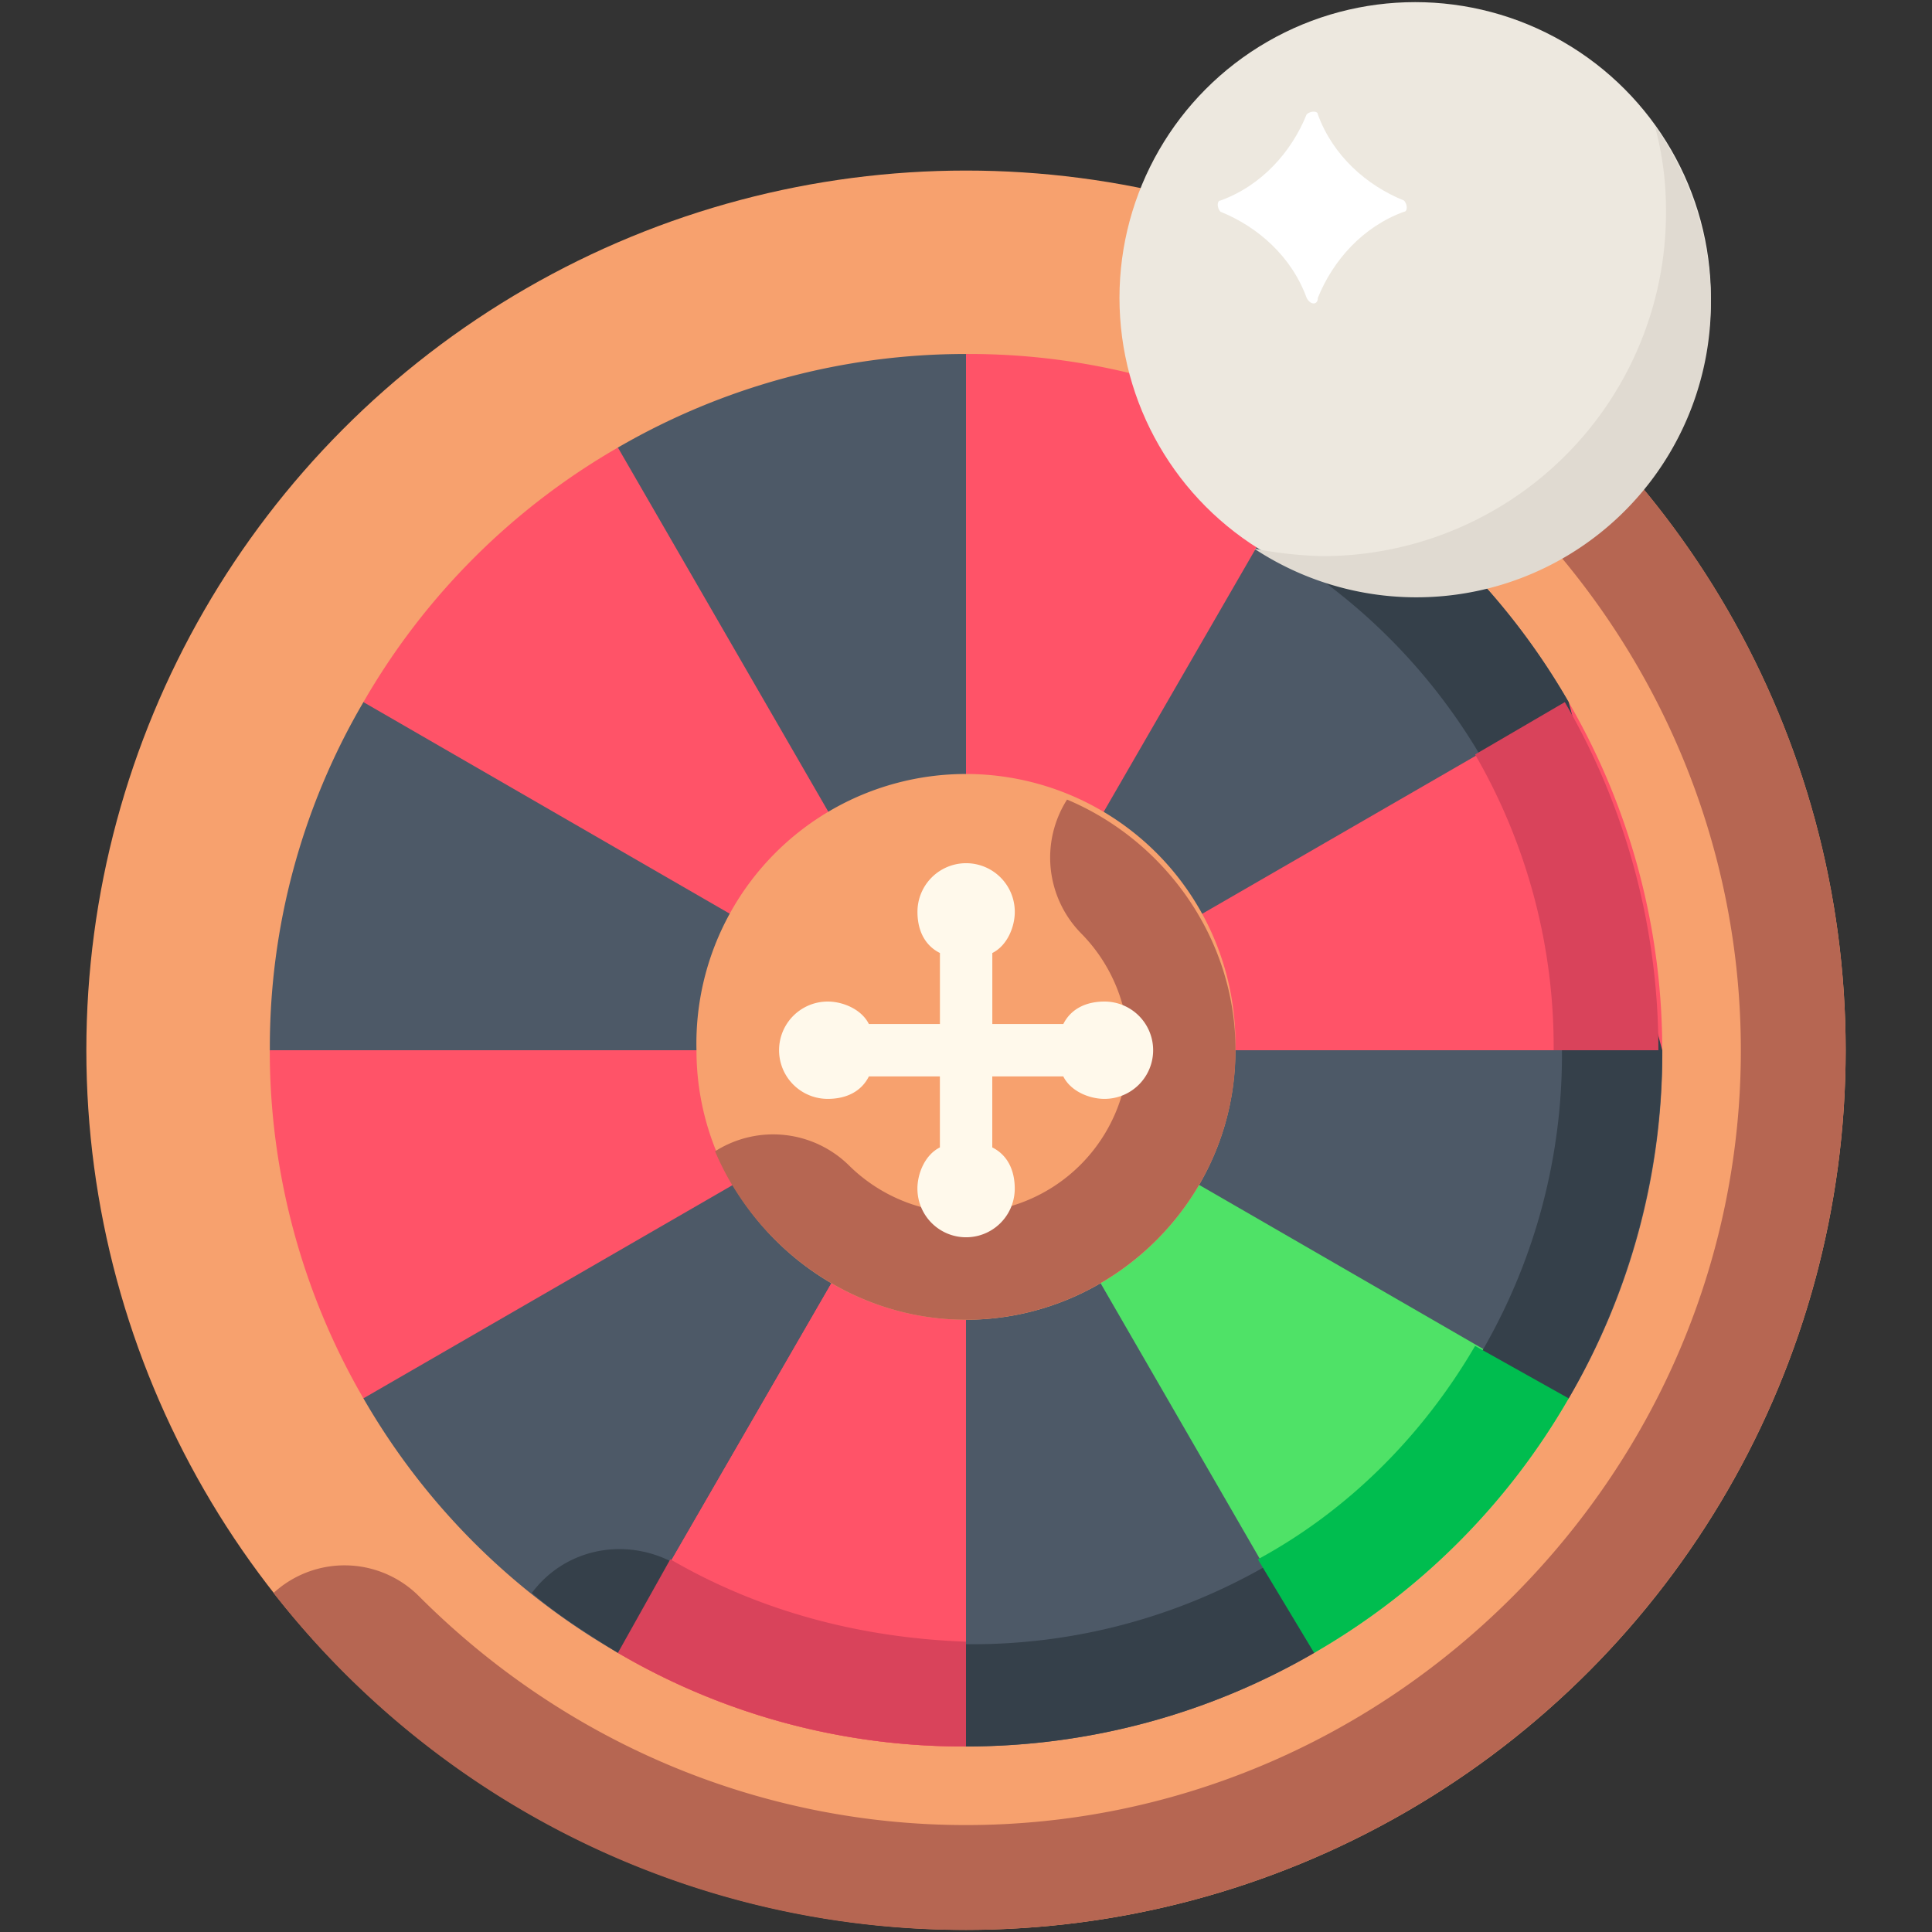 <svg xmlns="http://www.w3.org/2000/svg" viewBox="0 0 462.5 462.5"><rect x="0" y="0" width="462.5" height="462.5" fill="#333333" stroke="none"/><defs><style>.cls-1{fill:none;}.cls-2{fill:#f7a16e;}.cls-3{fill:#b66652;}.cls-4{fill:#4d5967;}.cls-5{fill:#ff5368;}.cls-6{fill:#4fe267;}.cls-7{fill:#35404a;}.cls-8{fill:#d9435b;}.cls-9{fill:#00bd4f;}.cls-10{fill:#fff9eb;}.cls-11{fill:#ede8df;}.cls-12{fill:#e0dad1;}.cls-13{fill:#fff;}</style></defs><title>ic-game-af-x1-01</title><g id="Layer_2" data-name="Layer 2"><g id="Layer_1-2" data-name="Layer 1"><rect class="cls-1" width="462.5" height="462.5"/><circle class="cls-2" cx="231.25" cy="251.41" r="210.58"/><path class="cls-3" d="M231.25,462A210.62,210.62,0,0,0,361.18,85.64a25.18,25.18,0,0,0,.9,35c34.94,34.94,54.66,81.54,54.66,130.82S397,347.29,362.08,382.24,280.53,436.9,231.25,436.9s-95.88-19.71-130.83-54.66a25.17,25.17,0,0,0-34.94-.9A209.8,209.8,0,0,0,231.25,462Z"/><path class="cls-4" d="M375.52,168.08a165.67,165.67,0,0,0-60.93-60.94l-83.34-22.4a165.73,165.73,0,0,0-83.33,22.4L87,168.08a163.31,163.31,0,0,0-22.4,83.33L87,334.75a165.67,165.67,0,0,0,60.94,60.93l83.33,22.4a165.67,165.67,0,0,0,83.34-22.4l60.93-60.93a163.24,163.24,0,0,0,22.4-83.34Z"/><path class="cls-5" d="M64.58,251.41A165.77,165.77,0,0,0,87,334.75l144.27-83.34Z"/><path class="cls-5" d="M147.92,107.14A165.7,165.7,0,0,0,87,168.08l144.27,83.33Z"/><path class="cls-5" d="M314.59,107.14a163.34,163.34,0,0,0-83.34-22.4V251.41Z"/><path id="SVGCleanerId_0" data-name="SVGCleanerId 0" class="cls-5" d="M147.92,395.68a163.18,163.18,0,0,0,83.33,22.4V251.41Z"/><path id="SVGCleanerId_0-2" data-name="SVGCleanerId 0" class="cls-5" d="M147.92,395.68a163.18,163.18,0,0,0,83.33,22.4V251.41Z"/><path class="cls-5" d="M231.25,251.41H397.92a165.66,165.66,0,0,0-22.4-83.33Z"/><path class="cls-6" d="M314.59,395.68a165.65,165.65,0,0,0,60.93-60.93L231.25,251.41Z"/><path class="cls-7" d="M397.92,251.41l-22.4-83.33a165.67,165.67,0,0,0-60.93-60.94l-24.2-6.27A26.49,26.49,0,0,0,302,129.55,141.09,141.09,0,1,1,161.36,374.17c-11.65-6.27-26-3.58-34.05,7.17,6.27,5.38,13.44,9.86,20.61,14.34l83.33,22.4a165.67,165.67,0,0,0,83.34-22.4l60.93-60.93A165.67,165.67,0,0,0,397.92,251.41Z"/><path class="cls-8" d="M291.29,96.39a26,26,0,0,0,9.85,33.16l12.55-22.41C307.42,102.66,299.35,99.08,291.29,96.39Z"/><path class="cls-8" d="M160.46,373.28l-12.54,22.4a163.18,163.18,0,0,0,83.33,22.4V393C206.16,392.1,182,385.82,160.46,373.28Z"/><path class="cls-9" d="M314.59,395.68a165.65,165.65,0,0,0,60.93-60.93l-22.4-12.55c-12.55,21.51-30.47,39.43-52,51.08Z"/><path class="cls-8" d="M353.12,180.62a139.6,139.6,0,0,1,18.81,70.79H397a165.66,165.66,0,0,0-22.4-83.33Z"/><path class="cls-2" d="M231.25,315.93c-34.95,0-64.52-28.67-64.52-64.52a64.52,64.52,0,1,1,129,0C295.77,287.26,266.2,315.93,231.25,315.93Z"/><path class="cls-3" d="M295.77,251.41c0-26.88-17-50.18-40.33-60A25.89,25.89,0,0,0,259,223.63a39.29,39.29,0,0,1-55.56,55.56,25.89,25.89,0,0,0-32.26-3.58c9.86,23.29,33.16,40.32,60,40.32C266.2,315.93,295.77,287.25,295.77,251.41Z"/><path class="cls-10" d="M264.41,239.76c-4.49,0-8.07,1.8-9.86,5.38h-17v-17c3.59-1.79,5.38-6.27,5.38-9.85a11.65,11.65,0,0,0-23.3,0c0,4.48,1.79,8.06,5.38,9.85v17H208c-1.79-3.58-6.27-5.38-9.85-5.38a11.65,11.65,0,0,0,0,23.3c4.48,0,8.06-1.79,9.85-5.38h17v17c-3.59,1.79-5.38,6.27-5.38,9.86a11.65,11.65,0,1,0,23.3,0c0-4.48-1.79-8.07-5.38-9.86v-17h17c1.79,3.59,6.27,5.38,9.86,5.38a11.65,11.65,0,0,0,0-23.3Z"/><circle class="cls-11" cx="338.78" cy="71.3" r="70.79"/><path class="cls-12" d="M396.13,30.08a76.45,76.45,0,0,1,2.69,20.61,82.22,82.22,0,0,1-82.44,82.44,99.29,99.29,0,0,1-16.13-1.79A70.5,70.5,0,0,0,409.57,72.2,73.7,73.7,0,0,0,396.13,30.08Z"/><path class="cls-13" d="M312.79,71.3c-3.58-9.86-11.65-17-20.61-20.61-.89-.89-.89-2.69,0-2.69,9.86-3.58,17-11.65,20.61-20.61.9-.89,2.69-.89,2.69,0,3.59,9.86,11.65,17,20.61,20.61.9.9.9,2.69,0,2.69-9.86,3.59-17,11.65-20.61,20.61C315.48,73.09,313.69,73.09,312.79,71.3Z"/></g></g></svg>
